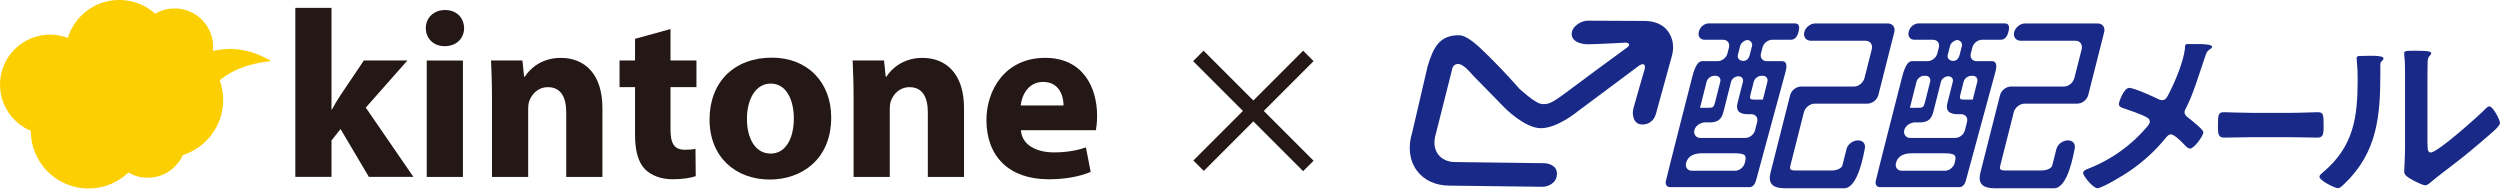 <?xml version="1.0" encoding="UTF-8"?><svg xmlns="http://www.w3.org/2000/svg" viewBox="0 0 838 63.19"><defs><style>.d{fill:#182987;}.e{fill:#231815;}.f{fill:#fccf00;}</style></defs><g id="a"/><g id="b"><g id="c"><g><g><path class="d" d="M622.87,47.05c-1.93,0-3.54,1.44-3.9,2.86-.36,1.42-1.16,4.58-1.4,5.53-.24,.95-1.71,1.71-3.73,1.71h-11.57c-2.32,0-2.47-.3-2.06-1.93l4.45-17.58c.41-1.6,2.04-2.9,3.65-2.9h17.67c1.61,0,3.25-1.3,3.65-2.9l5.34-21.08c.41-1.6-.57-2.9-2.19-2.9h-24.33c-1.61,0-3.25,1.3-3.65,2.9h0c-.41,1.6,.57,2.9,2.19,2.9h18.34c1.61,0,2.48,1.3,2.08,2.9l-2.42,9.55c-.41,1.6-1.93,2.9-3.55,2.9h-17.74c-1.61,0-3.25,1.3-3.65,2.9l-6.58,25.99c-1.3,5.13,2.88,5.21,5.5,5.21h19.16c4.8,0,6.61-11.9,6.94-13.19,.33-1.29-.27-2.86-2.2-2.86Z"/><path class="d" d="M569.51,10.42l-.08,.33c-.36,1.43,.51,2.58,1.94,2.58h6.24c1.44,0,2.31,1.16,1.94,2.58l-.51,2.01c-.36,1.43-1.82,2.58-3.25,2.58h-5.18c-1.12,0-2.26,.9-3.41,5.44,0,0-8.72,34.06-8.85,34.95s.37,1.84,1.41,1.84h26.7c.87,0,1.76-.7,2.16-2.26l9.95-36.61c.62-2.46-.06-3.36-1.18-3.36h-5.18c-1.44,0-2.31-1.16-1.94-2.58l.51-2.01c.36-1.43,1.82-2.58,3.25-2.58h6.24c1.43,0,2.21-1.16,2.57-2.58l.08-.33c.36-1.43,.17-2.58-1.27-2.58h-28.88c-1.43,0-2.89,1.15-3.25,2.58Zm16.98,8.07c-.25,.98-.91,1.93-2.14,1.93s-2.09-.95-1.84-1.93l.8-3.14c.25-.98,1.56-1.93,2.43-1.93s1.79,.95,1.55,1.93l-.8,3.14Zm4.42,14.9h-2.73c-1.55,0-1.81-.15-1.38-1.83l1.05-4.13c.28-1.11,1.42-2.02,2.54-2.02h.52c1.12,0,1.8,.9,1.52,2.02l-1.51,5.96Zm-25.74,21.25c.65-2.56,2.93-3.28,5.51-3.27h10.32c4.38,0,4.5,.72,3.85,3.28-.36,1.43-1.82,2.58-3.25,2.58h-14.48c-1.43,0-2.31-1.16-1.95-2.58Zm6.04-13.6h1.83c3.1,0,4.1-1.32,4.71-3.74l2.5-9.88c.25-.98,1.31-1.85,2.45-1.85s1.78,.87,1.53,1.85l-1.81,7.13c-.61,2.42,.4,3.74,3.49,3.74h1.15c1.44,0,2.31,1.16,1.94,2.58l-.71,2.81c-.36,1.41-1.8,2.55-3.21,2.55h-15.22c-1.42,0-2.22-1.37-1.92-2.55,.6-2.35,3.27-2.64,3.27-2.64Zm5.42-13.61l-1.74,6.87c-.43,1.69-.76,1.83-2.31,1.83h-2.73l2.2-8.7c.28-1.11,1.42-2.02,2.54-2.02h.52c1.12,0,1.8,.9,1.52,2.02Z"/><path class="d" d="M693.22,47.05c-1.93,0-3.54,1.44-3.9,2.86-.36,1.42-1.16,4.58-1.4,5.53-.24,.95-1.71,1.71-3.73,1.71h-11.57c-2.32,0-2.47-.3-2.06-1.93l4.45-17.58c.41-1.6,2.04-2.9,3.65-2.9h17.67c1.61,0,3.25-1.3,3.65-2.9l5.34-21.08c.41-1.6-.57-2.9-2.19-2.9h-24.33c-1.61,0-3.25,1.3-3.65,2.9h0c-.41,1.6,.57,2.9,2.19,2.9h18.34c1.61,0,2.48,1.3,2.08,2.9l-2.42,9.55c-.41,1.6-1.93,2.9-3.55,2.9h-17.74c-1.61,0-3.25,1.3-3.65,2.9l-6.58,25.99c-1.3,5.13,2.88,5.21,5.5,5.21h19.16c4.8,0,6.61-11.9,6.94-13.19,.33-1.29-.27-2.86-2.2-2.86Z"/><path class="d" d="M639.86,10.42l-.08,.33c-.36,1.43,.51,2.58,1.94,2.58h6.24c1.43,0,2.31,1.16,1.94,2.58l-.51,2.01c-.36,1.43-1.82,2.58-3.25,2.58h-5.18c-1.12,0-2.26,.9-3.41,5.44,0,0-8.72,34.06-8.85,34.95-.13,.89,.37,1.84,1.41,1.84h26.7c.87,0,1.76-.7,2.16-2.26l9.95-36.61c.62-2.46-.06-3.36-1.18-3.36h-5.18c-1.44,0-2.31-1.16-1.94-2.58l.51-2.01c.36-1.43,1.82-2.58,3.25-2.58h6.24c1.44,0,2.21-1.16,2.57-2.58l.08-.33c.36-1.43,.17-2.58-1.27-2.58h-28.88c-1.44,0-2.89,1.15-3.25,2.58Zm16.98,8.07c-.25,.98-.91,1.93-2.14,1.93s-2.09-.95-1.84-1.93l.8-3.14c.25-.98,1.56-1.93,2.43-1.93s1.79,.95,1.55,1.93l-.8,3.14Zm4.42,14.9h-2.73c-1.55,0-1.81-.15-1.38-1.83l1.05-4.13c.28-1.11,1.42-2.02,2.54-2.02h.52c1.12,0,1.8,.9,1.52,2.02l-1.51,5.96Zm-25.74,21.25c.65-2.56,2.93-3.28,5.51-3.27h10.32c4.38,0,4.5,.72,3.85,3.28-.36,1.43-1.82,2.58-3.25,2.58h-14.48c-1.43,0-2.31-1.16-1.95-2.58Zm6.04-13.6h1.83c3.1,0,4.1-1.32,4.71-3.74l2.5-9.88c.25-.98,1.31-1.85,2.45-1.85s1.78,.87,1.53,1.85l-1.81,7.13c-.61,2.42,.4,3.74,3.49,3.74h1.15c1.44,0,2.31,1.16,1.94,2.58l-.71,2.81c-.36,1.41-1.8,2.55-3.21,2.55h-15.22c-1.42,0-2.22-1.37-1.92-2.55,.6-2.35,3.27-2.64,3.27-2.64Zm5.42-13.61l-1.74,6.87c-.43,1.69-.76,1.83-2.31,1.83h-2.73l2.2-8.7c.28-1.11,1.42-2.02,2.54-2.02h.52c1.12,0,1.8,.9,1.52,2.02Z"/><path class="d" d="M726.91,31.58c2.17-4.13,4.95-10.78,5.49-15.32,.07-.54-.18-1.49,.77-1.49h4.05c1.33,0,4.27,.14,4.27,.88,0,.41-.41,.68-.75,.88-1.02,.68-1.15,1.22-1.56,2.37-1.69,4.88-4.07,12.94-6.51,17.48-.2,.41-.41,.75-.41,1.22,0,.88,.61,1.36,1.29,1.9,.88,.68,5.02,3.93,5.02,4.81,0,1.22-3.12,5.49-4.41,5.49-.68,0-1.29-.61-1.69-1.02-.88-.95-3.59-3.73-4.74-3.73-.81,0-1.22,.54-1.69,1.08-3.52,4.34-7.46,7.93-12.06,11.12-1.63,1.15-9.29,5.83-10.91,5.83-1.49,0-4.81-4.13-4.81-5.08,0-.81,1.08-1.22,1.96-1.56,.2-.07,.41-.14,.54-.2,7.25-2.98,13.69-7.59,18.78-13.56,.41-.47,1.08-1.22,1.08-1.9,0-.61-.34-1.08-.88-1.36-2.3-1.29-5.56-2.31-8.07-3.19-.68-.2-1.42-.54-1.42-1.36,0-.75,1.69-5.42,3.46-5.42,1.63,0,8.2,2.98,9.96,3.86,.41,.14,.61,.27,1.02,.27,1.36,0,1.69-1.08,2.24-2.03Z"/><path class="d" d="M767.52,37.83c3.44,0,8.3-.22,9.27-.22,2.02,0,2.09,.6,2.09,4.71,0,2.39-.08,3.81-2.02,3.81-3.14,0-6.28-.15-9.34-.15h-12.71c-3.06,0-6.2,.15-9.34,.15-1.94,0-2.02-1.42-2.02-3.74,0-4.19,.15-4.78,2.09-4.78,.97,0,6.13,.22,9.27,.22h12.71Z"/><path class="d" d="M797.2,18.81c.84,.14,1.74,.14,1.74,.83,0,.35-.42,.7-.7,.97-.42,.42-.35,.92-.35,1.55v2.21c0,14.41-.97,26.67-12.05,37.25-.56,.49-1.39,1.46-2.16,1.46-1.04,0-6.2-2.58-6.2-3.83,0-.49,.56-.97,.9-1.25,10.58-8.77,11.91-18.52,11.91-31.47,0-2.09-.07-4.2-.28-6.22,0-.21-.07-.56-.07-.77,0-.63,.42-.77,.91-.77,1.32,0,4.87-.19,6.34,.02Zm16.5,29.1c0,2.16,.07,3.2,1.11,3.2,2.3,0,16.02-12.25,18.24-14.55,.35-.35,.83-.91,1.39-.91,1.18,0,3.55,4.46,3.55,5.57,0,1.04-2.72,3.27-3.62,4.04-4.18,3.62-8.36,7.17-12.74,10.44-1.88,1.46-4.88,3.69-6.55,5.15-.63,.49-1.32,1.25-2.16,1.25-.9,0-3.9-1.53-4.8-2.09-.97-.56-2.23-1.25-2.23-2.51,0-.49,.28-5.01,.28-8.36V24.8c0-2.37,0-4.06-.28-6.42v-.35c0-.49-.02-.51,.28-.72,.31-.21,.18-.3,3.13-.3s5.64,.02,5.64,.79c0,.49-.28,.63-.56,.97-.49,.49-.56,1.11-.63,1.81-.07,1.6-.07,5.76-.07,7.5v19.84Z"/><path class="d" d="M485.81,62.22c-4.61-.02-8.47-1.8-10.85-5-2.54-3.42-3.1-7.99-1.58-12.86l5.19-22.26c1.85-5.98,3.81-10.3,10.4-10.29,2.77,0,6.12,3.16,9.86,6.83,5.18,5.07,10.48,11.11,10.48,11.11,0,0,5.05,4.71,7.27,5.07s3.67-.33,7.75-3.35c4.08-3.03,16.7-12.42,20.95-15.46,.36-.25,1.12-.78,.68-1.35-.45-.56-1.68-.33-1.68-.33,0,0-9.62,.51-12.02,.51-2.4,0-5.43-.9-5.43-3.47,0-2.58,3.26-4.44,5.31-4.44,2.7,0,19.15,.09,19.15,.09,3.27,.01,6.09,1.15,7.75,3.38,1.77,2.38,2.3,5.44,1.25,8.81,0,0-4.35,15.69-5.2,18.87-.85,3.18-3.62,4.04-5.56,3.52-1.94-.52-2.59-3.11-1.99-5.35,.6-2.25,3.49-12.18,3.49-12.18,0,0,.65-1.66,.19-2.29-.46-.62-1.61,.08-1.61,.08l-20.88,15.56s-6.67,5.55-12.21,5.55c-5.54,0-12.31-7-12.31-7l-10.64-10.87s-2.89-3.66-4.78-3.67c-1.89,0-2.07,1.94-2.07,1.94l-5.43,21.53c-.82,2.64-.55,5.07,.78,6.85,1.22,1.65,3.25,2.56,5.7,2.57l29.77,.38c1.1,0,4.36,.51,4.35,3.54,0,3.03-2.8,4.37-4.91,4.37l-31.16-.39Z"/></g><g><g><path class="e" d="M111.12,36.71h.16c.88-1.68,1.84-3.27,2.79-4.71l7.9-11.73h14.6l-13.96,15.8,15.96,23.22h-14.92l-9.5-16.04-3.03,3.83v12.21h-12.13V2.64h12.13V36.71Z"/><path class="e" d="M155.57,9.42c0,3.35-2.47,6.06-6.54,6.06-3.83,0-6.3-2.71-6.3-6.06s2.55-6.06,6.46-6.06,6.3,2.63,6.38,6.06Zm-12.53,49.87V20.28h12.13V59.3h-12.13Z"/><path class="e" d="M164.91,32.72c0-4.87-.16-8.94-.32-12.45h10.53l.56,5.43h.24c1.6-2.55,5.51-6.3,12.05-6.3,7.98,0,13.96,5.35,13.96,16.84v23.06h-12.13v-21.62c0-5.03-1.75-8.46-6.14-8.46-3.35,0-5.35,2.31-6.22,4.55-.32,.8-.4,1.92-.4,3.03v22.5h-12.13v-26.57Z"/><path class="e" d="M224.75,9.74v10.53h8.7v8.94h-8.7v14.12c0,4.71,1.2,6.86,4.79,6.86,1.68,0,2.47-.08,3.59-.32l.08,9.18c-1.52,.56-4.47,1.04-7.82,1.04-3.91,0-7.18-1.36-9.18-3.35-2.23-2.31-3.35-6.06-3.35-11.57v-15.96h-5.19v-8.94h5.19v-7.26l11.89-3.27Z"/><path class="e" d="M278.62,39.35c0,14.28-10.13,20.83-20.59,20.83-11.41,0-20.19-7.5-20.19-20.11s8.3-20.75,20.91-20.75c11.89,0,19.87,8.22,19.87,20.03Zm-28.25,.4c0,6.7,2.79,11.73,7.98,11.73,4.79,0,7.74-4.71,7.74-11.81,0-5.74-2.24-11.65-7.74-11.65s-7.98,5.98-7.98,11.73Z"/><path class="e" d="M286.12,32.72c0-4.87-.16-8.94-.32-12.45h10.53l.56,5.43h.24c1.6-2.55,5.51-6.3,12.05-6.3,7.98,0,13.96,5.35,13.96,16.84v23.06h-12.13v-21.62c0-5.03-1.76-8.46-6.14-8.46-3.35,0-5.35,2.31-6.22,4.55-.32,.8-.4,1.92-.4,3.03v22.5h-12.13v-26.57Z"/><path class="e" d="M342.22,43.66c.32,5.03,5.35,7.42,11.01,7.42,4.15,0,7.5-.56,10.77-1.68l1.6,8.22c-3.99,1.68-8.86,2.47-14.12,2.47-13.25,0-20.83-7.66-20.83-19.87,0-9.9,6.14-20.83,19.71-20.83,12.61,0,17.39,9.82,17.39,19.47,0,2.07-.24,3.91-.4,4.79h-25.14Zm14.28-8.3c0-2.95-1.28-7.9-6.86-7.9-5.11,0-7.18,4.71-7.5,7.9h14.36Z"/></g><path class="f" d="M90.89,20.45c-6.36-3.68-12.69-4.99-19.52-3.34,.05-.46,.08-.92,.08-1.38,0-7.13-5.77-12.9-12.89-12.9-2.38,0-4.6,.66-6.52,1.78-3.2-2.87-7.42-4.62-12.06-4.62-8.11,0-14.98,5.35-17.25,12.72-1.85-.71-3.86-1.11-5.96-1.11C7.5,11.61,0,19.11,0,28.37c0,6.97,4.26,12.95,10.32,15.48,0,10.68,8.66,19.34,19.35,19.34,5.19,0,9.9-2.05,13.37-5.37,1.91,1.11,4.12,1.76,6.49,1.76,5.23,0,9.73-3.12,11.75-7.6,7.84-2.47,13.53-9.8,13.53-18.45,0-2.34-.42-4.58-1.18-6.66,4.55-3.62,9.54-5.49,17.26-6.42Z"/></g><path class="e" d="M403.51,57.29l-3.5-3.5,16.61-16.61-16.69-16.69,3.5-3.5,16.69,16.69,16.69-16.69,3.5,3.5-16.69,16.69,16.69,16.69-3.5,3.5-16.69-16.69-16.61,16.61Z"/></g></g></g></svg>